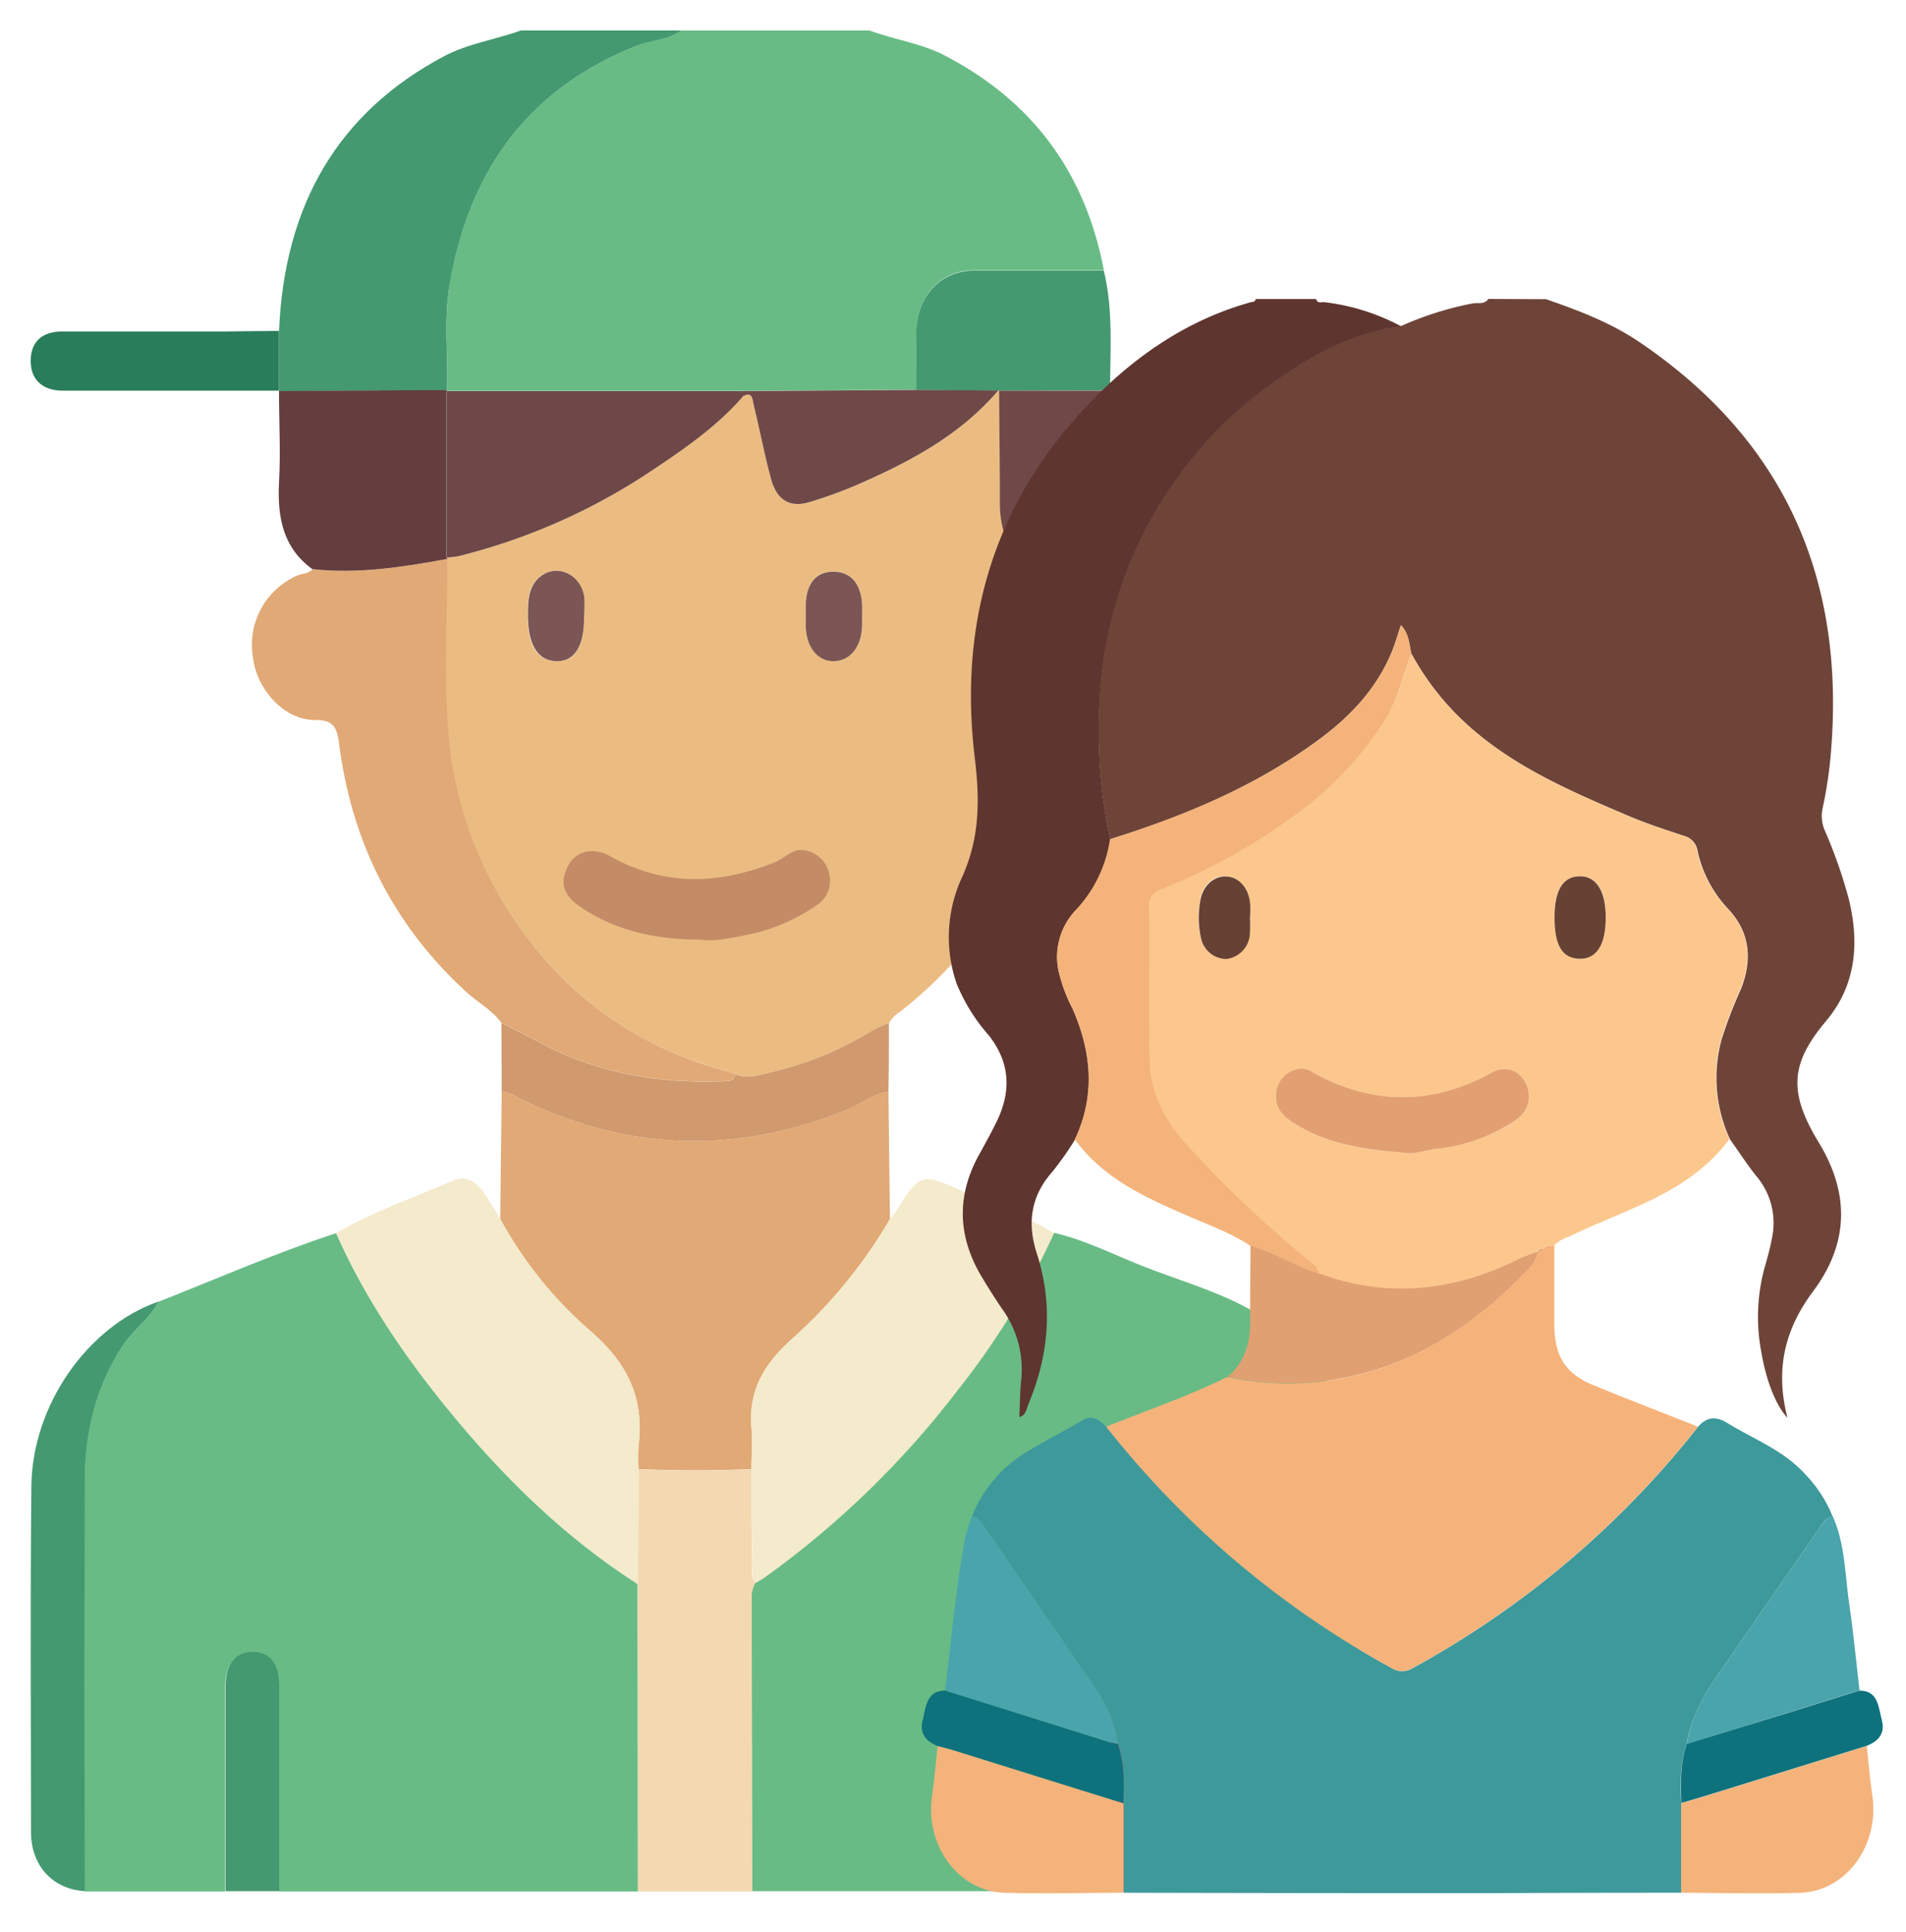 <?xml version="1.0" encoding="UTF-8"?> <svg xmlns="http://www.w3.org/2000/svg" viewBox="0 0 302.5 306.62"><defs><style>.cls-1{fill:#68bb85;}.cls-2{fill:#449970;}.cls-3{fill:#ebbc82;}.cls-4{fill:#e1a975;}.cls-5{fill:#f4eacc;}.cls-6{fill:#f3d8b1;}.cls-7{fill:#643d3f;}.cls-8{fill:#d09a6e;}.cls-9{fill:#6f4948;}.cls-10{fill:#2a7d5a;}.cls-11{fill:#e4646e;}.cls-12{fill:#6e4848;}.cls-13{fill:#7b5654;}.cls-14{fill:#6e4439;}.cls-15{fill:#5f352f;}.cls-16{fill:#3e999b;}.cls-17{fill:#fcc78d;}.cls-18{fill:#f5b37b;}.cls-19{fill:#f4b37a;}.cls-20{fill:#e1a071;}.cls-21{fill:#f4b37b;}.cls-22{fill:#49a4ab;}.cls-23{fill:#0e727d;}.cls-24{fill:#e2a071;}.cls-25{fill:#664235;}.cls-26{fill:#c38c66;}</style></defs><g id="Calque_2" data-name="Calque 2"><path class="cls-1" d="M138,4.84c4,1.49,8.19,2,12,4,13.44,7,22.15,18.06,25.2,34.06-6.89,0-13.79,0-20.68,0-5.25,0-9,4.1-9.08,9.76-.05,3.06,0,6.13,0,9.19l-27.66.19H70.88l.06-.17c.2-5.64-.52-11.3.45-16.93C74.6,26.28,84.54,13.85,100.93,7.3c2.39-1,5-.93,7.25-2.46Z"></path><path class="cls-2" d="M108.18,4.84c-2.21,1.53-4.86,1.51-7.25,2.46C84.54,13.85,74.6,26.28,71.39,45c-1,5.63-.25,11.29-.45,16.93l-26.65.16,0-.05V52.52c.83-20.05,9.4-34.66,26.1-43.55,3.89-2.07,8.2-2.67,12.27-4.13Z"></path><path class="cls-1" d="M176.34,300.14l-57,0q0-23.26-.08-46.54a4.54,4.54,0,0,1,.6-2.44c.53-.34,1.09-.64,1.6-1a144.76,144.76,0,0,0,30.35-29.46,120.79,120.79,0,0,0,15.4-25.06c4.44,1,8.57,3,12.76,4.73,7.18,3,14.83,4.77,21.39,9.28,9.07,6.23,14.11,15.35,14.28,27,.26,17.95.1,35.9.07,53.85,0,5.51-3.64,9.61-8.6,9.66-7.44.07-14.88,0-22.32-.06q0-16.25,0-32.49c0-3.62-1.6-5.58-4.39-5.5s-4.13,2-4.13,5.49Q176.32,283.89,176.34,300.14Z"></path><path class="cls-3" d="M169.42,90.38c3.76.62,7.2,1.83,9.4,5.59a12.13,12.13,0,0,1,.51,12c-1.9,3.92-5,6.38-9.13,6.35-2.53,0-3.11,1.15-3.38,3.37-2.24,18.1-10.43,32.3-24,42.9a4.74,4.74,0,0,0-1.7,1.77,25.66,25.66,0,0,0-2.67,1.21,52.9,52.9,0,0,1-15.76,6.52c-2,.42-3.89,1.24-5.92.35-2.54-.8-5.12-1.47-7.6-2.43A57.06,57.06,0,0,1,83.61,148.7,61.87,61.87,0,0,1,71,115.21c-.6-8.79-.09-17.67-.08-26.51l0-.22a14.2,14.2,0,0,0,1.84-.21,97.16,97.16,0,0,0,30.34-13.36c5.27-3.52,10.52-7.07,14.81-12,1.6-.94,1.52.61,1.73,1.47.93,3.79,1.72,7.63,2.67,11.41.88,3.53,3,4.88,6.21,3.89a70.31,70.31,0,0,0,7.78-2.84c8.15-3.59,16-7.7,22.13-14.85h.14c.05,5.94.12,11.88.15,17.82C158.75,87.29,162.68,91.18,169.42,90.38ZM92.69,97.85a22.19,22.19,0,0,0,0-3.16c-.53-3.59-4.29-5.3-7-3.15-2,1.57-1.94,3.91-1.93,6.26,0,4.69,1.5,7,4.52,7.13S92.75,102.53,92.69,97.85Zm44.12-.14c0-.67.05-1.34,0-2-.25-3.27-2-5.06-4.75-5-2.59.09-4.09,1.94-4.18,5.19,0,1.15,0,2.31,0,3.46.06,3.23,1.81,5.49,4.25,5.55,2.66.06,4.53-2.12,4.69-5.49C136.84,98.87,136.82,98.29,136.81,97.71Z"></path><path class="cls-1" d="M101.25,300.18l-57,0q0-16.25,0-32.5c0-3.49-1.48-5.41-4.13-5.49s-4.39,1.88-4.39,5.5q0,16.25,0,32.49H13.41q0-32.55,0-65.11c0-7.84,1.8-15.09,6.11-21.57,1.67-2.5,4.23-4.1,5.56-6.88,9.4-3.7,18.67-7.78,28.26-10.91C57.91,206,64.11,215.06,71,223.55c8.81,10.82,18.64,20.45,30.19,27.84Z"></path><path class="cls-4" d="M141,173.28l.24,20.18a78.13,78.13,0,0,1-15.6,19.07c-4.1,3.73-6.91,7.89-6.38,14,.19,2.19,0,4.41,0,6.62q-9,.39-17.92,0a29.16,29.16,0,0,1,0-3.74c1-7.88-2.08-13.41-7.74-18.27A64,64,0,0,1,79.4,193.46q.1-10.08.23-20.18a4.39,4.39,0,0,1,2.25.76c17.42,8.77,35.08,9.31,53,1.89C137,175.08,138.73,173.5,141,173.28Z"></path><path class="cls-4" d="M71,88.7c0,8.84-.52,17.72.08,26.51A61.87,61.87,0,0,0,83.61,148.7,57.06,57.06,0,0,0,109.12,168c2.48,1,5.06,1.63,7.6,2.43-.14,1-.8,1.1-1.56,1.13-10.12.41-19.9-1.05-29.11-5.93-2.14-1.13-4.31-2.2-6.47-3.29-1.5-2.08-3.71-3.21-5.53-4.87-11.31-10.35-18.14-23.38-20.21-39.28-.32-2.46-.74-3.95-3.73-3.92-5,.06-9.42-4.84-10-10.16a12,12,0,0,1,7.1-12.78c.8-.33,1.76-.27,2.4-1C56.79,91.12,63.88,90,71,88.7Z"></path><path class="cls-5" d="M79.4,193.46a64,64,0,0,0,14.22,17.71c5.66,4.86,8.71,10.39,7.74,18.27a29.16,29.16,0,0,0,0,3.74q-.06,9.1-.13,18.21C89.67,244,79.84,234.37,71,223.55c-6.92-8.49-13.12-17.58-17.65-27.89,6-3.37,12.46-5.69,18.75-8.36,2.11-.9,3.88.6,5.1,2.6C78,191.09,78.67,192.28,79.4,193.46Z"></path><path class="cls-5" d="M119.27,233.18c0-2.21.18-4.43,0-6.62-.53-6.14,2.28-10.3,6.38-14a78.13,78.13,0,0,0,15.6-19.07c.32-.45.67-.87,1-1.34,3.71-5.92,4.06-6.06,10.25-3.19,4.92,2.28,10.09,3.92,14.8,6.74a120.79,120.79,0,0,1-15.4,25.06,144.76,144.76,0,0,1-30.35,29.46c-.51.37-1.07.67-1.6,1-.88-.83-.52-1.95-.53-2.95C119.31,243.23,119.3,238.2,119.27,233.18Z"></path><path class="cls-6" d="M119.27,233.18c0,5,0,10,.1,15.07,0,1-.35,2.12.53,2.95a4.54,4.54,0,0,0-.6,2.44q.06,23.28.08,46.54H101.25l0-48.79q.06-9.1.13-18.21Q110.32,233.57,119.27,233.18Z"></path><path class="cls-7" d="M71,88.7C63.88,90,56.79,91.12,49.57,90.32,45,87,44,82.27,44.28,76.65c.28-4.84,0-9.73,0-14.59l26.65-.16-.06.17,0,26.41Z"></path><path class="cls-2" d="M25.12,206.57c-1.33,2.78-3.89,4.38-5.56,6.88-4.31,6.48-6.1,13.73-6.11,21.57q-.07,32.55,0,65.11c-5.07-.31-8.52-4-8.53-9.38,0-18.27-.13-36.53.06-54.8C5.07,223.05,13.89,210.51,25.12,206.57Z"></path><path class="cls-8" d="M79.58,162.36c2.16,1.09,4.33,2.16,6.47,3.29,9.21,4.88,19,6.34,29.11,5.93.76,0,1.42-.13,1.56-1.13,2,.89,4,.07,5.92-.35a52.9,52.9,0,0,0,15.76-6.52,25.66,25.66,0,0,1,2.67-1.21c0,3.64,0,7.28-.07,10.91-2.27.22-4.05,1.8-6.11,2.65-17.93,7.42-35.59,6.88-53-1.89a4.39,4.39,0,0,0-2.25-.76C79.61,169.64,79.6,166,79.58,162.36Z"></path><path class="cls-2" d="M158.56,62h-.14l-13-.1c0-3.06,0-6.13,0-9.19.09-5.66,3.83-9.72,9.08-9.76,6.89,0,13.79,0,20.68,0,1.54,6.28,1,12.68,1,19Z"></path><path class="cls-9" d="M158.56,62H176.2c0,6.43.19,12.86,0,19.28-.11,4.76-2.66,7.73-6.81,9.12-6.74.8-10.67-3.09-10.71-10.58C158.68,73.86,158.61,67.92,158.56,62Z"></path><path class="cls-10" d="M44.26,52.52V62Q27.1,62,9.94,62c-3.27,0-5.14-1.85-5.07-4.85s1.86-4.54,5.06-4.55c8.69,0,17.39,0,26.08,0C38.76,52.56,41.51,52.54,44.26,52.52Z"></path><path class="cls-2" d="M35.8,300.14q0-16.25,0-32.49c0-3.62,1.6-5.58,4.39-5.5s4.13,2,4.13,5.49q0,16.25,0,32.5Z"></path><path class="cls-11" d="M176.34,300.14q0-16.25,0-32.5c0-3.49,1.47-5.41,4.13-5.49s4.39,1.88,4.39,5.5q0,16.25,0,32.49Z"></path><path class="cls-12" d="M70.91,88.48l0-26.41h46.89l.13.83c-4.29,4.94-9.54,8.49-14.81,12A97.16,97.16,0,0,1,72.75,88.27,14.2,14.2,0,0,1,70.91,88.48Z"></path><path class="cls-9" d="M117.9,62.9l-.13-.83,27.66-.19,13,.1c-6.12,7.15-14,11.26-22.13,14.85a70.31,70.31,0,0,1-7.78,2.84c-3.23,1-5.33-.36-6.21-3.89-1-3.78-1.74-7.62-2.67-11.41C119.42,63.51,119.5,62,117.9,62.9Z"></path><path class="cls-13" d="M92.69,97.85c.06,4.68-1.5,7.16-4.38,7.08s-4.48-2.44-4.52-7.13c0-2.35,0-4.69,1.93-6.26,2.66-2.15,6.42-.44,7,3.15A22.19,22.19,0,0,1,92.69,97.85Z"></path><path class="cls-13" d="M136.82,97.71c0,.58,0,1.16,0,1.73-.16,3.37-2,5.55-4.69,5.49-2.44-.06-4.19-2.32-4.25-5.55,0-1.15,0-2.31,0-3.46.09-3.25,1.59-5.1,4.18-5.19,2.78-.09,4.5,1.7,4.75,5C136.86,96.37,136.81,97,136.82,97.71Z"></path><path class="cls-14" d="M245.36,47.48c5.17,1.79,10.27,3.71,14.91,6.86,21.9,14.87,32.51,36,30.38,64.22a67.59,67.59,0,0,1-1.39,9.74,5.76,5.76,0,0,0,.38,3.57,76.41,76.41,0,0,1,3.78,10.81c1.75,7.14,1.1,13.76-3.62,19.38-5.58,6.64-6.05,11.18-1.18,19.2,5,8.17,4.79,16.1-.85,23.66-4.37,5.84-6.12,12.2-4.08,20.09-1.89-2-3.4-6-4.15-10.41a29.71,29.71,0,0,1,.58-13.65c.41-1.41.8-2.84,1.07-4.28a11.48,11.48,0,0,0-2.32-9.87c-1.55-1.9-2.88-4-4.31-6A23.21,23.21,0,0,1,273.22,165a73.25,73.25,0,0,1,3.14-8.17c1.81-4.71,1.32-9-2.15-12.65a19.42,19.42,0,0,1-4.78-9.08,2.91,2.91,0,0,0-2.16-2.44c-3-1-6.1-2-9-3.25C245,123.76,231.78,118,224,103.74c-.37-1.49-.36-3.16-1.66-4.52-.52,1.53-.89,2.86-1.4,4.12-2.51,6.15-6.86,10.57-11.87,14.23-10.07,7.37-21.31,12-32.9,15.62a81.77,81.77,0,0,1-1.11-28,66,66,0,0,1,16.1-34.78,63.32,63.32,0,0,1,11.59-10.19c6-4.26,12.38-7.53,19.6-8.47a51.21,51.21,0,0,1,11.4-3.6c.82-.14,1.82.23,2.47-.71Z"></path><path class="cls-15" d="M222.38,51.79c-7.22.94-13.58,4.21-19.6,8.47a63.32,63.32,0,0,0-11.59,10.19,66,66,0,0,0-16.1,34.78,81.77,81.77,0,0,0,1.11,28,20.77,20.77,0,0,1-5.34,11.13,10.76,10.76,0,0,0-2.87,9.62,25.07,25.07,0,0,0,2.26,6.13c3,6.86,3.66,13.77.36,20.75a50.36,50.36,0,0,1-3.58,5.09c-3.38,3.79-4.06,8.09-2.49,12.94,2.65,8.18,1.93,16.14-1.31,23.93-.32.75-.38,1.8-1.45,2.07.1-2,.09-4,.3-5.91A16.41,16.41,0,0,0,159,207.66c-1.12-1.65-2.19-3.35-3.22-5.07-3.82-6.42-4-12.91-.31-19.48.93-1.69,1.87-3.38,2.72-5.13,2.36-4.85,2.1-9.41-1.27-13.68a28.93,28.93,0,0,1-5.07-8.13,22.57,22.57,0,0,1,.86-17c2.8-6.23,2.8-12.22,2-18.88-2.75-22.68,3.8-42,19.36-57.48,7-7,15-12.19,24.31-14.81.36-.1.77,0,.92-.54h9.57c.25.78.87.43,1.33.5A34.17,34.17,0,0,1,222.38,51.79Z"></path><path class="cls-16" d="M266.81,300.38q-15.58,0-31.16.07-28.67,0-57.32-.07l0-14.19c.08-3.19.21-6.38-.88-9.44a22.11,22.11,0,0,0-3.4-8.48q-9-13.12-18-26.23c-.44-.64-.93-1.34-1.8-1.37a20.75,20.75,0,0,1,8.32-10c3-1.9,6.17-3.44,9.21-5.25,1.66-1,2.68,0,3.81,1a148.09,148.09,0,0,0,45.26,38.29,3.17,3.17,0,0,0,3.4,0,148,148,0,0,0,45.26-38.29c1.39-1.57,2.81-1.71,4.63-.59,4.24,2.61,9,4.34,12.48,8.26a20.58,20.58,0,0,1,4.23,6.58c-1.12.16-1.6,1.12-2.19,2-4.35,6.29-8.73,12.55-13.05,18.86-3.23,4.72-6.9,9.18-7.92,15.25-1.08,3.06-1,6.25-.87,9.44Z"></path><path class="cls-17" d="M224,103.74c7.75,14.25,20.94,20,34.19,25.66,2.95,1.26,6,2.28,9,3.25a2.91,2.91,0,0,1,2.16,2.44,19.42,19.42,0,0,0,4.78,9.08c3.47,3.63,4,7.94,2.15,12.65a73.25,73.25,0,0,0-3.14,8.17,23.21,23.21,0,0,0,1.34,15.79c-6.56,8.77-16.49,11.05-25.33,15.43a6.18,6.18,0,0,0-2.55,1.49c-.62,0-1.31-.23-1.77.48a1,1,0,0,0-.93.49h0c-1.13.45-2.29.83-3.38,1.37-10.18,5-20.57,6-31.24,2.07-.09-1-.81-1.46-1.49-2a176.3,176.3,0,0,1-19.78-18.8c-3.17-3.56-5.5-7.77-5.6-12.84-.18-8.14,0-16.3-.09-24.45a2.53,2.53,0,0,1,1.69-2.78,95.68,95.68,0,0,0,21.61-12,54.78,54.78,0,0,0,14.14-15C221.9,111,222.63,107.24,224,103.74ZM223.45,183c.94.22,2.7-.47,4.5-.68a27.31,27.31,0,0,0,12.76-4.65,4.44,4.44,0,0,0,1.39-5.82,3.7,3.7,0,0,0-5.26-1.65q-14.25,7.89-28.49,0a3.05,3.05,0,0,0-2.59-.49,4.26,4.26,0,0,0-3.22,3.7c-.27,2.14.8,3.53,2.43,4.6C210.37,181.59,216.41,182.44,223.45,183Zm-25.08-37.5h0c0-.66,0-1.31,0-2-.15-2.51-1.68-4.3-3.77-4.44s-3.79,1.44-4.17,4a15.08,15.08,0,0,0,.1,5.6,4.17,4.17,0,0,0,4.06,3.5,4.26,4.26,0,0,0,3.74-4A24.3,24.3,0,0,0,198.37,145.5Zm48.35.1c0,4.31,1.28,6.48,3.89,6.56s4.22-2.19,4.23-6.53-1.45-6.62-4.19-6.56S246.72,141.29,246.72,145.6Z"></path><path class="cls-18" d="M244.91,198.18c.46-.71,1.15-.44,1.77-.48q0,6.17,0,12.33c0,5.15,1.69,7.93,6.16,9.78,5.52,2.28,11.09,4.41,16.64,6.61a148,148,0,0,1-45.26,38.29,3.17,3.17,0,0,1-3.4,0,148.09,148.09,0,0,1-45.26-38.29c6.42-2.56,12.95-4.82,19.2-7.88a45.65,45.65,0,0,0,21.05-.43c10.39-2.61,19-8.6,26.59-16.53a4.66,4.66,0,0,0,1.54-2.92h0A.9.9,0,0,0,244.91,198.18Z"></path><path class="cls-19" d="M224,103.74c-1.4,3.5-2.13,7.27-4.18,10.51a54.78,54.78,0,0,1-14.14,15,95.68,95.68,0,0,1-21.61,12,2.53,2.53,0,0,0-1.69,2.78c.07,8.15-.09,16.31.09,24.45.1,5.07,2.43,9.28,5.6,12.84a176.3,176.3,0,0,0,19.78,18.8c.68.56,1.4,1,1.49,2-.43-.13-.86-.26-1.28-.41-3.25-1.22-6.27-3.07-9.62-4-3.29-2.17-7-3.44-10.51-5-6.46-2.82-12.83-5.74-17.35-11.88,3.3-7,2.63-13.9-.36-20.76a25.07,25.07,0,0,1-2.26-6.13,10.76,10.76,0,0,1,2.87-9.62,20.77,20.77,0,0,0,5.34-11.13c11.59-3.65,22.83-8.25,32.9-15.62,5-3.66,9.36-8.08,11.87-14.23.51-1.26.88-2.59,1.4-4.12C223.67,100.58,223.66,102.25,224,103.74Z"></path><path class="cls-20" d="M198.47,197.69c3.35.93,6.37,2.78,9.62,4,.42.15.85.28,1.28.41C220,206,230.43,205,240.61,200c1.09-.54,2.25-.92,3.38-1.37a4.66,4.66,0,0,1-1.54,2.92c-7.58,7.93-16.2,13.92-26.59,16.53a45.65,45.65,0,0,1-21.05.43c2.68-2.23,3.63-5.27,3.61-8.82C198.39,205.71,198.45,201.7,198.47,197.69Z"></path><path class="cls-21" d="M178.3,286.19l0,14.19c-6.31,0-12.62.21-18.92,0-7.35-.23-12.65-7.6-11.45-15.47.39-2.59.59-5.21.88-7.82.73.19,1.47.35,2.2.57Z"></path><path class="cls-21" d="M266.81,300.38l0-14.19,4.59-1.38,24.87-7.71c.29,2.61.49,5.23.88,7.82,1.19,7.87-4.1,15.24-11.46,15.47C279.42,300.59,273.11,300.4,266.81,300.38Z"></path><path class="cls-22" d="M154.27,240.67c.87,0,1.36.73,1.8,1.37q9,13.1,18,26.23a22.11,22.11,0,0,1,3.4,8.48,10.08,10.08,0,0,1-1.33-.26L150,268.3c1-8.07,1.7-16.19,3.17-24.18A28.72,28.72,0,0,1,154.27,240.67Z"></path><path class="cls-22" d="M267.71,276.75c1-6.07,4.69-10.53,7.92-15.25,4.32-6.31,8.7-12.57,13.05-18.86.59-.85,1.07-1.81,2.19-2,2,4.44,1.93,9.34,2.64,14.06.66,4.5,1.08,9,1.61,13.57-3.91,1.22-7.82,2.45-11.74,3.66C278.16,273.57,272.93,275.15,267.71,276.75Z"></path><path class="cls-23" d="M150,268.3l26.08,8.19a10.08,10.08,0,0,0,1.33.26c1.09,3.06,1,6.25.88,9.44L151,277.67c-.73-.22-1.47-.38-2.2-.57-1.7-.72-2.91-1.86-2.38-4S147,268.31,150,268.3Z"></path><path class="cls-23" d="M267.71,276.75c5.22-1.6,10.45-3.18,15.67-4.79,3.92-1.21,7.83-2.44,11.74-3.66,3,0,3,2.64,3.56,4.76s-.69,3.32-2.38,4l-24.87,7.71-4.59,1.38C266.75,283,266.63,279.81,267.71,276.75Z"></path><path class="cls-24" d="M223.45,183c-7-.56-13.08-1.41-18.48-5-1.63-1.07-2.7-2.46-2.43-4.6a4.26,4.26,0,0,1,3.22-3.7,3.05,3.05,0,0,1,2.59.49q14.25,7.88,28.49,0a3.7,3.7,0,0,1,5.26,1.65,4.44,4.44,0,0,1-1.39,5.82A27.31,27.31,0,0,1,228,182.32C226.15,182.53,224.39,183.22,223.45,183Z"></path><path class="cls-25" d="M198.37,145.5a24.3,24.3,0,0,1,0,2.7,4.26,4.26,0,0,1-3.74,4,4.17,4.17,0,0,1-4.06-3.5,15.08,15.08,0,0,1-.1-5.6c.38-2.51,2.13-4.09,4.17-4s3.62,1.93,3.77,4.44c.05.65,0,1.3,0,2Z"></path><path class="cls-25" d="M246.72,145.6c0-4.31,1.3-6.47,3.93-6.53s4.19,2.21,4.19,6.56-1.48,6.63-4.23,6.53S246.72,149.91,246.72,145.6Z"></path><path class="cls-20" d="M244.91,198.18a.9.9,0,0,1-.93.49A1,1,0,0,1,244.91,198.18Z"></path><path class="cls-26" d="M111.26,149.12c-7.3,0-13.45-1.41-19-5.09-2.93-1.92-3.48-4-2.09-6.64,1.21-2.31,4-3,6.52-1.58,8.65,4.91,17.45,4.6,26.36,1,1.46-.59,2.65-2.11,4.34-1.89a4.67,4.67,0,0,1,4.21,3.79,4.57,4.57,0,0,1-1.95,4.92,29.22,29.22,0,0,1-11.54,4.82C115.58,149,113,149.43,111.26,149.12Z"></path></g></svg> 